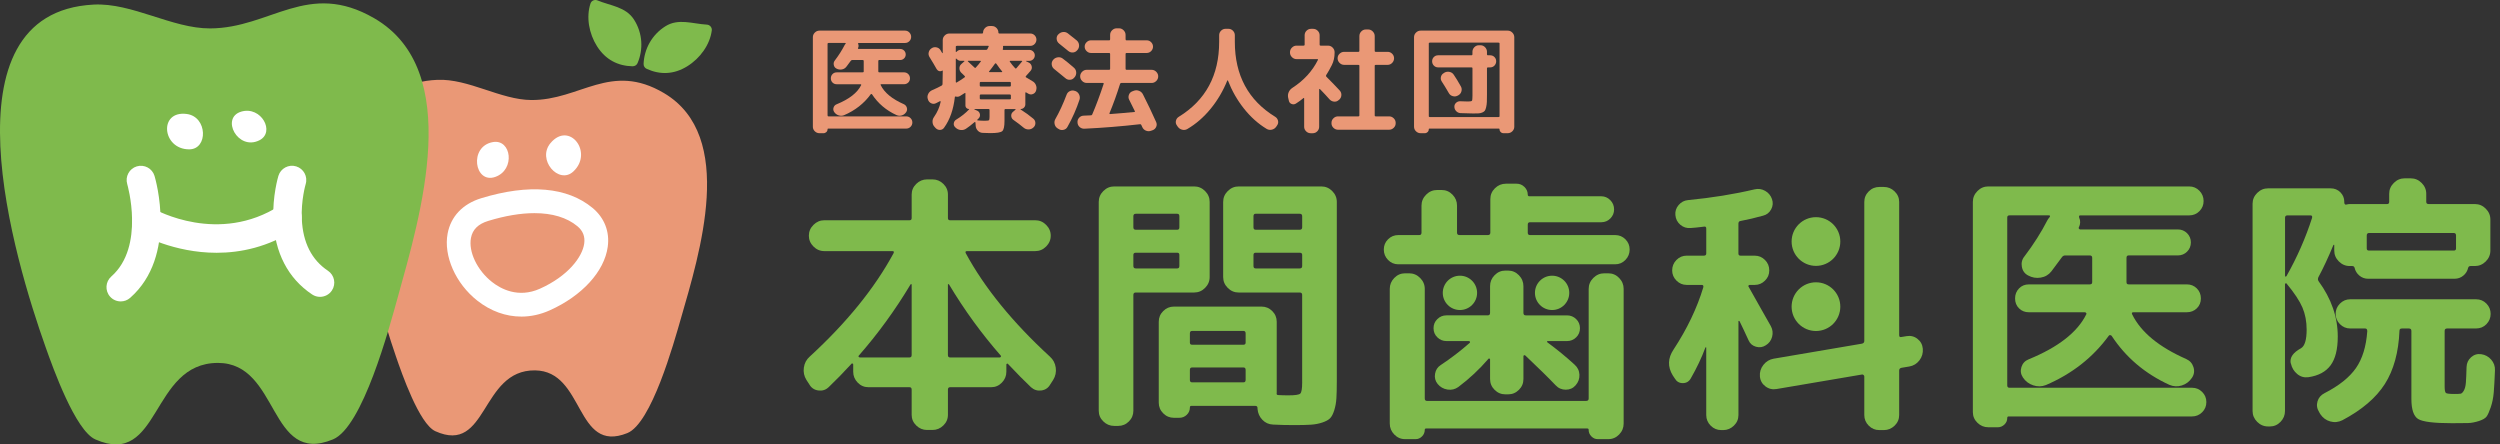 <svg width="405" height="72" viewBox="0 0 405 72" fill="none" xmlns="http://www.w3.org/2000/svg">
<rect x="0" y="0" width="405" height="72" fill="#333333" stroke="none"/>
<path d="M70.86 12.934C75.894 12.721 81.104 16.174 86.079 16.204C94.004 16.256 98.929 9.961 107.577 15.088C119.309 22.043 113.343 41.036 110.299 51.62C109.132 55.676 105.533 68.592 101.624 70.162C93.135 73.571 94.774 60.083 86.667 60.001C77.782 59.913 79.077 73.709 70.529 69.856C67.923 68.681 65.081 60.475 64.13 57.705C60.216 46.32 50.714 13.788 70.862 12.934H70.86Z" fill="#EA9876"/>
<path d="M15.163 0.744C21.39 0.418 27.879 4.625 34.037 4.604C43.848 4.571 49.862 -3.281 60.629 2.958C75.233 11.42 68.085 34.997 64.445 48.131C63.05 53.164 58.759 69.192 53.937 71.183C43.473 75.505 45.335 58.792 35.302 58.792C24.306 58.792 26.079 75.849 15.453 71.188C12.216 69.766 8.595 59.644 7.384 56.227C2.398 42.193 -9.759 2.049 15.163 0.744Z" fill="#7FBA4C"/>
<path d="M30.254 18.464C33.635 18.908 33.742 24.203 30.642 24.195C26.235 24.185 25.661 17.861 30.254 18.464Z" fill="white"/>
<path d="M39.075 18.085C42.311 17.12 44.65 21.414 42.019 22.728C38.52 24.477 35.707 19.088 39.075 18.085Z" fill="white"/>
<path d="M19.559 48.829C18.918 48.829 18.282 48.565 17.825 48.047C16.984 47.09 17.076 45.63 18.033 44.789C23.535 39.946 20.641 29.923 20.611 29.823C20.249 28.602 20.942 27.317 22.162 26.953C23.381 26.588 24.666 27.279 25.032 28.497C25.191 29.023 28.815 41.446 21.083 48.254C20.644 48.642 20.1 48.829 19.559 48.829Z" fill="white"/>
<path d="M51.842 48.09C51.403 48.09 50.957 47.965 50.565 47.703C46.659 45.102 44.486 40.905 44.279 35.567C44.13 31.729 45.063 28.617 45.102 28.487C45.474 27.268 46.764 26.581 47.982 26.953C49.2 27.325 49.888 28.61 49.518 29.828C49.508 29.867 48.751 32.437 48.895 35.508C49.069 39.297 50.493 42.108 53.124 43.86C54.186 44.568 54.474 46 53.766 47.062C53.322 47.728 52.588 48.09 51.842 48.09Z" fill="white"/>
<path d="M35.094 40.951C28.131 40.951 22.891 38.001 22.555 37.809C21.449 37.173 21.07 35.762 21.706 34.656C22.342 33.553 23.75 33.173 24.853 33.804C25.297 34.056 35.43 39.669 45.32 33.312C46.392 32.622 47.82 32.932 48.51 34.007C49.2 35.079 48.89 36.508 47.815 37.198C43.406 40.033 38.982 40.951 35.094 40.951Z" fill="white"/>
<path d="M89.177 23.187C86.928 25.873 90.524 29.957 92.868 27.794C96.197 24.724 92.237 19.537 89.177 23.187Z" fill="white"/>
<path d="M80.252 28.654C83.52 27.481 82.84 22.5 79.862 23.015C75.9 23.7 76.854 29.872 80.252 28.654Z" fill="white"/>
<path d="M84.453 51.286C81.958 51.286 79.493 50.412 77.318 48.698C73.809 45.93 71.835 41.467 72.514 37.84C73.035 35.059 74.969 33.025 77.959 32.111C85.677 29.749 91.914 30.295 95.995 33.686C97.918 35.285 98.793 37.522 98.454 39.984C97.906 43.981 94.299 47.929 89.042 50.283C87.541 50.956 85.99 51.289 84.453 51.289V51.286ZM86.579 34.53C84.358 34.53 81.835 34.949 79.085 35.79C77.464 36.285 76.551 37.188 76.295 38.55C75.874 40.792 77.305 43.791 79.701 45.676C81.083 46.767 83.93 48.357 87.469 46.769C92.012 44.735 94.346 41.631 94.643 39.458C94.799 38.314 94.438 37.393 93.535 36.644C91.842 35.238 89.465 34.53 86.577 34.53H86.579Z" fill="white"/>
<path d="M102.486 10.735C102.83 10.743 103.148 10.543 103.284 10.227C104.235 8.011 104.112 5.377 102.717 3.188C101.381 1.093 98.908 0.944 96.79 0.066C96.338 -0.121 95.813 0.1 95.661 0.564C94.936 2.752 95.405 5.428 96.723 7.503C98.116 9.689 100.124 10.692 102.486 10.738V10.735Z" fill="#7FBA4C"/>
<path d="M104.761 11.153C104.448 11.012 104.248 10.694 104.261 10.351C104.358 7.939 105.608 5.618 107.811 4.245C109.921 2.929 112.214 3.866 114.505 3.989C114.992 4.014 115.369 4.44 115.31 4.925C115.02 7.213 113.443 9.424 111.355 10.725C109.157 12.095 106.91 12.133 104.761 11.153Z" fill="#7FBA4C"/>
<path d="M132.748 21.578C132.461 21.578 132.212 21.476 132.002 21.271C131.789 21.066 131.684 20.819 131.684 20.532V6.026C131.684 5.738 131.789 5.492 132.002 5.279C132.212 5.069 132.461 4.961 132.748 4.961H146.616C146.89 4.961 147.124 5.061 147.316 5.261C147.508 5.461 147.606 5.697 147.606 5.972C147.606 6.246 147.508 6.48 147.316 6.672C147.124 6.864 146.89 6.962 146.616 6.962H139.093C139.019 6.962 138.993 7.011 139.019 7.111C139.119 7.334 139.111 7.56 139.001 7.783C138.975 7.808 138.975 7.839 139.001 7.875C139.027 7.914 139.057 7.931 139.093 7.931H145.831C146.08 7.931 146.29 8.019 146.465 8.193C146.639 8.368 146.726 8.578 146.726 8.827C146.726 9.076 146.639 9.289 146.465 9.46C146.29 9.632 146.08 9.722 145.831 9.722H142.433C142.333 9.722 142.284 9.778 142.284 9.891V11.572C142.284 11.672 142.333 11.72 142.433 11.72H146.447C146.721 11.72 146.952 11.813 147.136 12C147.324 12.187 147.416 12.418 147.416 12.69C147.416 12.962 147.324 13.19 147.136 13.372C146.949 13.552 146.718 13.644 146.447 13.644H142.769C142.656 13.644 142.625 13.693 142.676 13.793C143.274 15.014 144.518 16.04 146.411 16.874C146.659 16.987 146.824 17.174 146.906 17.433C146.988 17.695 146.952 17.936 146.803 18.162C146.629 18.423 146.395 18.6 146.103 18.693C145.81 18.785 145.521 18.77 145.236 18.646C143.556 17.874 142.23 16.748 141.261 15.268C141.235 15.242 141.204 15.227 141.168 15.222C141.13 15.217 141.099 15.225 141.076 15.25C139.981 16.756 138.532 17.895 136.726 18.667C136.439 18.78 136.146 18.785 135.849 18.685C135.551 18.585 135.313 18.405 135.138 18.144C134.99 17.921 134.954 17.679 135.036 17.425C135.118 17.172 135.282 16.992 135.531 16.894C137.572 16.061 138.896 15.027 139.506 13.796C139.532 13.77 139.532 13.739 139.506 13.703C139.481 13.665 139.45 13.647 139.414 13.647H135.551C135.277 13.647 135.051 13.557 134.869 13.375C134.69 13.195 134.597 12.967 134.597 12.693C134.597 12.418 134.687 12.19 134.869 12.002C135.049 11.815 135.277 11.723 135.551 11.723H139.752C139.865 11.723 139.922 11.674 139.922 11.574V9.894C139.922 9.781 139.865 9.725 139.752 9.725H138.055C137.955 9.725 137.875 9.773 137.811 9.873C137.662 10.086 137.426 10.402 137.1 10.825C136.913 11.061 136.667 11.205 136.364 11.254C136.059 11.305 135.769 11.254 135.498 11.105C135.262 10.982 135.118 10.781 135.069 10.507C135.02 10.232 135.082 9.991 135.256 9.778C135.88 8.958 136.408 8.124 136.844 7.277C136.844 7.265 136.893 7.195 136.993 7.072C137.042 6.998 137.018 6.959 136.918 6.959H134.213C134.113 6.959 134.064 7.008 134.064 7.108V18.682C134.064 18.795 134.113 18.852 134.213 18.852H146.811C147.085 18.852 147.319 18.949 147.511 19.142C147.703 19.334 147.801 19.567 147.801 19.842C147.801 20.116 147.703 20.35 147.511 20.542C147.319 20.735 147.085 20.832 146.811 20.832H134.156C134.095 20.832 134.064 20.87 134.064 20.945C134.064 21.119 134 21.268 133.869 21.394C133.738 21.517 133.587 21.581 133.412 21.581H132.758L132.748 21.578Z" fill="#EA9876"/>
<path d="M150.34 16.127L150.301 16.035C150.214 15.748 150.24 15.471 150.376 15.204C150.512 14.937 150.717 14.74 150.991 14.617C151.625 14.342 152.143 14.093 152.54 13.87C152.641 13.808 152.689 13.726 152.689 13.626C152.715 12.78 152.728 12.064 152.728 11.479C152.728 11.431 152.697 11.418 152.635 11.441C152.474 11.541 152.31 11.566 152.14 11.515C151.971 11.466 151.838 11.359 151.738 11.197C151.427 10.638 151.048 9.997 150.599 9.273C150.437 9.024 150.386 8.76 150.45 8.48C150.512 8.201 150.668 7.98 150.917 7.819C151.153 7.657 151.417 7.608 151.709 7.67C152.002 7.731 152.222 7.888 152.371 8.137C152.397 8.185 152.44 8.265 152.502 8.37C152.564 8.475 152.615 8.555 152.651 8.604C152.664 8.616 152.679 8.619 152.697 8.614C152.715 8.609 152.725 8.593 152.725 8.568V6.495C152.725 6.208 152.83 5.961 153.043 5.748C153.253 5.538 153.502 5.43 153.79 5.43H159.109C159.209 5.43 159.258 5.382 159.258 5.282C159.258 4.994 159.363 4.748 159.576 4.535C159.789 4.322 160.035 4.217 160.322 4.217H160.696C160.984 4.217 161.227 4.322 161.435 4.535C161.64 4.748 161.743 4.997 161.743 5.282C161.743 5.382 161.799 5.43 161.91 5.43H166.911C167.185 5.43 167.419 5.528 167.611 5.72C167.804 5.913 167.901 6.146 167.901 6.421C167.901 6.695 167.804 6.931 167.611 7.131C167.419 7.331 167.185 7.431 166.911 7.431H162.582C162.494 7.431 162.464 7.48 162.489 7.58C162.515 7.716 162.502 7.842 162.451 7.955C162.425 8.042 162.456 8.085 162.543 8.085H166.762C166.998 8.085 167.203 8.173 167.378 8.347C167.552 8.521 167.639 8.727 167.639 8.963C167.639 9.212 167.552 9.422 167.378 9.596C167.203 9.771 166.998 9.858 166.762 9.858H166.239C166.213 9.858 166.201 9.866 166.201 9.876C166.201 9.886 166.206 9.902 166.218 9.914L166.667 10.138C166.916 10.263 167.073 10.461 167.134 10.735C167.196 11.01 167.139 11.251 166.965 11.464C166.803 11.664 166.547 11.949 166.201 12.323C166.175 12.349 166.162 12.385 166.162 12.436C166.162 12.487 166.18 12.518 166.218 12.528C166.331 12.603 166.672 12.808 167.244 13.144C167.506 13.283 167.696 13.49 167.814 13.77C167.932 14.05 167.947 14.334 167.86 14.619L167.842 14.693C167.755 14.955 167.583 15.135 167.329 15.235C167.073 15.335 166.829 15.317 166.59 15.178C166.552 15.153 166.493 15.119 166.413 15.076C166.334 15.032 166.272 14.999 166.236 14.973C166.211 14.947 166.183 14.945 166.152 14.963C166.121 14.981 166.106 15.009 166.106 15.047V16.897C166.106 17.11 166.031 17.29 165.882 17.438C165.734 17.587 165.552 17.661 165.341 17.661C165.328 17.661 165.323 17.672 165.323 17.69C165.323 17.708 165.328 17.723 165.341 17.736C166.126 18.233 166.808 18.731 167.396 19.229C167.619 19.416 167.732 19.652 167.732 19.939C167.732 20.227 167.627 20.463 167.414 20.65L167.396 20.668C167.173 20.868 166.911 20.968 166.611 20.968C166.311 20.968 166.044 20.868 165.808 20.668C165.385 20.306 164.839 19.891 164.167 19.416C163.954 19.267 163.841 19.059 163.82 18.79C163.802 18.523 163.892 18.303 164.092 18.128L164.503 17.774C164.528 17.762 164.533 17.741 164.521 17.71C164.508 17.679 164.49 17.664 164.464 17.664H162.877C162.777 17.664 162.728 17.72 162.728 17.831V19.603C162.728 20.486 162.607 21.035 162.364 21.245C162.12 21.458 161.484 21.563 160.45 21.563C160.376 21.563 159.953 21.55 159.181 21.525C158.881 21.512 158.627 21.396 158.416 21.178C158.204 20.96 158.086 20.701 158.062 20.404L158.024 19.844C158.024 19.819 158.009 19.798 157.978 19.78C157.947 19.762 157.919 19.76 157.893 19.77C157.344 20.242 156.878 20.604 156.493 20.853C156.231 21.027 155.939 21.096 155.616 21.058C155.292 21.019 155.018 20.889 154.795 20.665L154.739 20.609C154.551 20.434 154.477 20.219 154.515 19.965C154.554 19.711 154.682 19.514 154.908 19.378C155.729 18.88 156.426 18.326 156.998 17.715C157.011 17.703 157.011 17.69 156.998 17.677C156.985 17.664 156.972 17.659 156.96 17.659C156.811 17.659 156.68 17.605 156.567 17.5C156.454 17.395 156.4 17.266 156.4 17.118V15.14C156.4 15.04 156.357 15.022 156.27 15.083C156.047 15.232 155.798 15.389 155.523 15.55C155.323 15.676 155.1 15.707 154.851 15.643C154.739 15.617 154.682 15.655 154.682 15.755C154.459 17.746 153.879 19.39 152.946 20.683C152.784 20.919 152.564 21.04 152.284 21.047C152.004 21.053 151.763 20.95 151.566 20.74L151.397 20.552C151.197 20.34 151.089 20.083 151.071 19.778C151.053 19.473 151.13 19.203 151.304 18.965C151.851 18.18 152.212 17.359 152.387 16.499C152.399 16.461 152.389 16.43 152.358 16.407C152.328 16.381 152.299 16.376 152.274 16.389C152.138 16.463 151.92 16.576 151.62 16.725C151.358 16.851 151.099 16.851 150.845 16.725C150.589 16.602 150.419 16.402 150.332 16.127H150.34ZM155.008 7.426C154.895 7.426 154.839 7.475 154.839 7.575V8.378C154.839 8.403 154.851 8.419 154.877 8.424C154.903 8.429 154.926 8.421 154.951 8.396C155.139 8.185 155.362 8.078 155.623 8.078H159.768C159.868 8.078 159.937 8.029 159.973 7.929L160.012 7.855C160.05 7.754 160.099 7.649 160.16 7.536C160.209 7.462 160.191 7.424 160.104 7.424H155.008V7.426ZM156.277 12.523C156.352 12.462 156.352 12.392 156.277 12.318C156.216 12.257 156.129 12.169 156.016 12.056C155.903 11.944 155.816 11.864 155.754 11.813C155.541 11.613 155.434 11.371 155.428 11.084C155.421 10.797 155.526 10.561 155.736 10.374L156.221 9.945C156.247 9.92 156.252 9.899 156.239 9.881C156.226 9.863 156.208 9.853 156.182 9.853H155.623C155.375 9.853 155.151 9.74 154.951 9.517C154.926 9.491 154.9 9.483 154.877 9.489C154.851 9.494 154.839 9.509 154.839 9.535V13.27C154.839 13.308 154.856 13.339 154.895 13.362C154.933 13.388 154.964 13.388 154.987 13.362C155.436 13.1 155.864 12.821 156.275 12.521L156.277 12.523ZM156.798 9.948C157.034 10.161 157.388 10.489 157.862 10.938C157.95 11.025 158.024 11.025 158.086 10.938C158.373 10.628 158.64 10.304 158.888 9.968C158.937 9.894 158.914 9.855 158.814 9.855H156.836C156.811 9.855 156.793 9.866 156.78 9.884C156.767 9.902 156.772 9.925 156.798 9.948ZM160.307 18.908V17.826C160.307 17.713 160.25 17.659 160.14 17.659H157.88C157.855 17.659 157.842 17.669 157.842 17.687C157.842 17.705 157.847 17.72 157.86 17.733L158.288 17.921C158.537 18.033 158.688 18.218 158.745 18.48C158.801 18.741 158.734 18.972 158.55 19.17L158.327 19.393C158.301 19.419 158.296 19.444 158.309 19.467C158.321 19.493 158.339 19.506 158.365 19.506C158.75 19.544 159.137 19.562 159.522 19.562C159.907 19.562 160.135 19.534 160.204 19.478C160.273 19.421 160.307 19.231 160.307 18.908ZM163.592 13.27H158.87C158.77 13.27 158.722 13.319 158.722 13.418V13.867C158.722 13.967 158.77 14.016 158.87 14.016H163.592C163.705 14.016 163.759 13.967 163.759 13.867V13.418C163.759 13.319 163.702 13.27 163.592 13.27ZM163.761 15.94V15.455C163.761 15.355 163.705 15.306 163.595 15.306H158.873C158.773 15.306 158.724 15.358 158.724 15.455V15.94C158.724 16.04 158.773 16.089 158.873 16.089H163.595C163.708 16.089 163.761 16.04 163.761 15.94ZM160.232 11.572C160.184 11.646 160.201 11.684 160.289 11.684H162.287C162.374 11.684 162.392 11.646 162.343 11.572C162.107 11.297 161.789 10.874 161.392 10.302C161.366 10.276 161.335 10.261 161.299 10.256C161.261 10.251 161.23 10.258 161.207 10.284C160.871 10.756 160.548 11.187 160.235 11.572H160.232ZM163.649 9.853C163.623 9.853 163.602 9.866 163.584 9.891C163.566 9.917 163.564 9.94 163.574 9.966C163.849 10.363 164.141 10.725 164.451 11.048C164.526 11.123 164.6 11.117 164.674 11.03C164.985 10.681 165.285 10.327 165.57 9.966C165.618 9.891 165.595 9.853 165.495 9.853H163.646H163.649Z" fill="#EA9876"/>
<path d="M170.774 11.179C170.55 11.005 170.42 10.771 170.381 10.479C170.343 10.186 170.42 9.927 170.604 9.704L170.622 9.686C170.809 9.463 171.051 9.33 171.351 9.286C171.651 9.242 171.917 9.306 172.153 9.481C172.677 9.866 173.284 10.366 173.982 10.974C174.205 11.174 174.328 11.418 174.346 11.71C174.364 12.002 174.282 12.267 174.095 12.503L174.038 12.559C173.864 12.782 173.633 12.905 173.349 12.923C173.061 12.941 172.813 12.859 172.602 12.672C172.341 12.449 171.73 11.951 170.774 11.179ZM174.133 14.727L174.208 14.745C174.495 14.858 174.7 15.05 174.823 15.325C174.946 15.599 174.967 15.873 174.88 16.145C174.382 17.664 173.728 19.139 172.92 20.57C172.782 20.819 172.569 20.976 172.276 21.037C171.984 21.099 171.72 21.05 171.484 20.889L171.297 20.776C171.061 20.614 170.912 20.391 170.848 20.104C170.786 19.816 170.822 19.549 170.961 19.301C171.62 18.144 172.23 16.825 172.789 15.342C172.889 15.068 173.069 14.873 173.331 14.755C173.592 14.637 173.859 14.627 174.133 14.727ZM171.576 7.054C171.353 6.88 171.222 6.649 171.184 6.364C171.145 6.079 171.222 5.823 171.407 5.6L171.445 5.582C171.646 5.359 171.889 5.228 172.184 5.189C172.477 5.151 172.741 5.22 172.977 5.394C173.687 5.941 174.172 6.328 174.433 6.551C174.657 6.751 174.782 6.998 174.808 7.29C174.834 7.583 174.751 7.847 174.564 8.083L174.508 8.139C174.321 8.362 174.087 8.486 173.808 8.504C173.528 8.521 173.277 8.439 173.051 8.252C172.392 7.706 171.899 7.306 171.576 7.057V7.054ZM186.565 11.31C186.852 11.31 187.101 11.415 187.311 11.628C187.524 11.841 187.629 12.09 187.629 12.374C187.629 12.659 187.524 12.911 187.311 13.121C187.098 13.334 186.852 13.439 186.565 13.439H181.656C181.556 13.439 181.489 13.488 181.451 13.588C180.927 15.268 180.356 16.856 179.732 18.349C179.707 18.436 179.737 18.48 179.825 18.48C181.181 18.38 182.487 18.267 183.744 18.144C183.856 18.144 183.887 18.095 183.836 17.995C183.736 17.785 183.431 17.166 182.92 16.145C182.795 15.896 182.784 15.635 182.882 15.36C182.982 15.086 183.161 14.901 183.423 14.801L183.667 14.709C183.941 14.596 184.223 14.596 184.516 14.709C184.808 14.822 185.023 15.014 185.159 15.289C185.919 16.782 186.626 18.269 187.288 19.75C187.411 20.011 187.419 20.275 187.306 20.542C187.193 20.809 187.001 20.994 186.726 21.094L186.465 21.186C186.19 21.286 185.916 21.278 185.644 21.168C185.37 21.055 185.172 20.863 185.047 20.588C185.034 20.55 185.008 20.496 184.972 20.419C184.936 20.342 184.911 20.288 184.898 20.252C184.849 20.152 184.78 20.109 184.693 20.122C181.643 20.47 178.637 20.712 175.677 20.85C175.38 20.863 175.121 20.773 174.903 20.581C174.685 20.388 174.569 20.142 174.557 19.842C174.531 19.555 174.616 19.303 174.808 19.085C175 18.867 175.241 18.752 175.526 18.739C175.788 18.726 176.19 18.708 176.739 18.682C176.839 18.682 176.908 18.634 176.944 18.534C177.555 17.115 178.17 15.466 178.794 13.585C178.819 13.485 178.786 13.437 178.701 13.437H176.052C175.765 13.437 175.516 13.331 175.305 13.118C175.093 12.908 174.987 12.659 174.987 12.372C174.987 12.085 175.093 11.836 175.305 11.625C175.516 11.415 175.765 11.307 176.052 11.307H179.691C179.791 11.307 179.84 11.259 179.84 11.159V8.732C179.84 8.632 179.791 8.583 179.691 8.583H176.742C176.467 8.583 176.229 8.48 176.024 8.275C175.818 8.07 175.716 7.831 175.716 7.557C175.716 7.282 175.818 7.044 176.024 6.839C176.229 6.633 176.467 6.531 176.742 6.531H179.691C179.791 6.531 179.84 6.474 179.84 6.362V5.651C179.84 5.364 179.945 5.115 180.158 4.905C180.371 4.694 180.617 4.586 180.904 4.586H181.279C181.566 4.586 181.812 4.692 182.025 4.905C182.236 5.117 182.343 5.366 182.343 5.651V6.362C182.343 6.474 182.392 6.531 182.492 6.531H185.76C186.047 6.531 186.288 6.633 186.488 6.839C186.688 7.044 186.788 7.285 186.788 7.557C186.788 7.829 186.688 8.07 186.488 8.275C186.288 8.48 186.047 8.583 185.76 8.583H182.492C182.392 8.583 182.343 8.632 182.343 8.732V11.159C182.343 11.259 182.392 11.307 182.492 11.307H186.562L186.565 11.31Z" fill="#EA9876"/>
<path d="M190.799 20.532L190.651 20.309C190.489 20.086 190.438 19.837 190.502 19.562C190.563 19.288 190.712 19.077 190.951 18.929C195.318 16.253 197.504 12.203 197.504 6.775V5.71C197.504 5.423 197.606 5.179 197.811 4.974C198.017 4.769 198.263 4.666 198.55 4.666H198.999C199.286 4.666 199.53 4.769 199.735 4.974C199.94 5.179 200.043 5.425 200.043 5.71V6.775C200.043 12.203 202.225 16.253 206.593 18.929C206.829 19.077 206.978 19.29 207.042 19.562C207.104 19.837 207.055 20.086 206.893 20.309L206.745 20.532C206.57 20.781 206.332 20.94 206.026 21.009C205.721 21.078 205.439 21.03 205.177 20.868C203.821 20.047 202.602 18.954 201.52 17.592C200.438 16.23 199.573 14.714 198.925 13.047C198.912 13.021 198.894 13.013 198.868 13.018C198.842 13.026 198.825 13.039 198.812 13.065C198.14 14.732 197.247 16.248 196.134 17.61C195.021 18.972 193.767 20.065 192.372 20.886C192.11 21.047 191.828 21.091 191.523 21.017C191.217 20.942 190.979 20.781 190.804 20.532H190.799Z" fill="#EA9876"/>
<path d="M215.757 10.546C215.457 11.143 215.155 11.684 214.842 12.169C214.793 12.269 214.798 12.349 214.86 12.413C215.719 13.272 216.439 14.019 217.024 14.652C217.224 14.865 217.317 15.117 217.304 15.409C217.291 15.702 217.173 15.948 216.95 16.148L216.875 16.204C216.663 16.404 216.414 16.492 216.129 16.466C215.842 16.44 215.601 16.322 215.401 16.112C214.929 15.576 214.406 15.017 213.834 14.432C213.808 14.406 213.78 14.401 213.749 14.414C213.718 14.427 213.703 14.445 213.703 14.47V20.537C213.703 20.824 213.6 21.068 213.395 21.276C213.19 21.484 212.944 21.584 212.656 21.584H212.338C212.051 21.584 211.802 21.481 211.592 21.276C211.382 21.071 211.274 20.824 211.274 20.537V15.945C211.274 15.858 211.236 15.84 211.161 15.889C210.776 16.212 210.364 16.512 209.93 16.784C209.707 16.92 209.474 16.941 209.23 16.841C208.986 16.741 208.84 16.561 208.791 16.299L208.678 15.815C208.617 15.504 208.648 15.207 208.771 14.927C208.894 14.647 209.089 14.419 209.35 14.245C211.218 13.036 212.597 11.53 213.495 9.727C213.544 9.627 213.513 9.578 213.403 9.578H210.043C209.756 9.578 209.507 9.473 209.297 9.26C209.084 9.05 208.979 8.801 208.979 8.514V8.457C208.979 8.17 209.084 7.921 209.297 7.711C209.507 7.498 209.756 7.393 210.043 7.393H211.182C211.295 7.393 211.351 7.344 211.351 7.244V5.713C211.351 5.425 211.454 5.182 211.659 4.976C211.864 4.771 212.11 4.669 212.397 4.669H212.715C213.003 4.669 213.251 4.771 213.462 4.976C213.672 5.182 213.78 5.428 213.78 5.713V7.244C213.78 7.344 213.829 7.393 213.929 7.393H215.142C215.429 7.393 215.678 7.498 215.888 7.711C216.098 7.924 216.206 8.17 216.206 8.457V8.514C216.206 9.273 216.057 9.95 215.757 10.548V10.546ZM225.034 18.852C225.321 18.852 225.568 18.954 225.78 19.16C225.991 19.365 226.098 19.611 226.098 19.898V19.973C226.098 20.26 225.993 20.504 225.78 20.709C225.568 20.914 225.319 21.017 225.034 21.017H216.765C216.478 21.017 216.229 20.914 216.019 20.709C215.806 20.504 215.701 20.257 215.701 19.973V19.898C215.701 19.611 215.806 19.367 216.019 19.16C216.229 18.954 216.478 18.852 216.765 18.852H220.051C220.164 18.852 220.22 18.795 220.22 18.682V10.656C220.22 10.556 220.164 10.507 220.051 10.507H217.755C217.468 10.507 217.219 10.402 217.009 10.189C216.796 9.979 216.691 9.73 216.691 9.442C216.691 9.155 216.796 8.911 217.009 8.706C217.219 8.501 217.468 8.398 217.755 8.398H220.051C220.164 8.398 220.22 8.342 220.22 8.229V5.838C220.22 5.551 220.323 5.302 220.528 5.092C220.733 4.881 220.979 4.774 221.264 4.774H221.638C221.926 4.774 222.174 4.879 222.385 5.092C222.595 5.305 222.703 5.554 222.703 5.838V8.229C222.703 8.342 222.759 8.398 222.872 8.398H224.796C225.083 8.398 225.326 8.501 225.532 8.706C225.737 8.911 225.839 9.158 225.839 9.442C225.839 9.727 225.737 9.979 225.532 10.189C225.326 10.402 225.08 10.507 224.796 10.507H222.872C222.759 10.507 222.703 10.558 222.703 10.656V18.682C222.703 18.795 222.759 18.852 222.872 18.852H225.037H225.034Z" fill="#EA9876"/>
<path d="M230.138 21.578C229.851 21.578 229.602 21.476 229.392 21.271C229.179 21.066 229.074 20.819 229.074 20.532V6.026C229.074 5.738 229.179 5.492 229.392 5.279C229.602 5.069 229.851 4.961 230.138 4.961H244.249C244.537 4.961 244.785 5.066 244.996 5.279C245.206 5.492 245.314 5.741 245.314 6.026V20.532C245.314 20.819 245.209 21.063 244.996 21.271C244.783 21.476 244.534 21.578 244.249 21.578H243.559C243.385 21.578 243.236 21.517 243.111 21.391C242.985 21.266 242.923 21.117 242.923 20.942C242.923 20.868 242.885 20.829 242.811 20.829H231.574C231.5 20.829 231.461 20.868 231.461 20.942C231.461 21.117 231.4 21.266 231.274 21.391C231.148 21.514 231 21.578 230.825 21.578H230.135H230.138ZM231.464 7.054V18.816C231.464 18.916 231.52 18.965 231.633 18.965H242.759C242.872 18.965 242.929 18.916 242.929 18.816V7.054C242.929 6.954 242.872 6.905 242.759 6.905H231.633C231.52 6.905 231.464 6.954 231.464 7.054ZM232.975 10.917C232.7 10.917 232.472 10.82 232.285 10.628C232.097 10.435 232.005 10.202 232.005 9.927C232.005 9.653 232.097 9.424 232.285 9.237C232.472 9.05 232.7 8.958 232.975 8.958H238.368C238.481 8.958 238.535 8.901 238.535 8.788V8.396C238.535 8.108 238.638 7.86 238.843 7.649C239.048 7.439 239.294 7.331 239.581 7.331H239.843C240.13 7.331 240.374 7.436 240.582 7.649C240.787 7.862 240.89 8.111 240.89 8.396V8.788C240.89 8.901 240.946 8.958 241.056 8.958H241.41C241.685 8.958 241.913 9.05 242.1 9.237C242.287 9.424 242.38 9.655 242.38 9.927C242.38 10.199 242.287 10.435 242.1 10.628C241.913 10.82 241.682 10.917 241.41 10.917H241.056C240.943 10.917 240.89 10.966 240.89 11.066V15.248C240.89 15.784 240.882 16.199 240.872 16.499C240.859 16.797 240.823 17.082 240.759 17.349C240.697 17.615 240.628 17.805 240.554 17.918C240.479 18.031 240.346 18.131 240.153 18.215C239.961 18.303 239.758 18.354 239.546 18.364C239.333 18.377 239.035 18.382 238.65 18.382C238.153 18.382 237.473 18.364 236.617 18.326C236.342 18.313 236.109 18.21 235.916 18.018C235.724 17.826 235.621 17.592 235.609 17.318C235.596 17.056 235.686 16.835 235.881 16.656C236.073 16.476 236.301 16.392 236.563 16.404C237.26 16.43 237.671 16.443 237.794 16.443C238.168 16.443 238.384 16.404 238.448 16.33C238.509 16.256 238.54 15.994 238.54 15.545V11.064C238.54 10.964 238.484 10.915 238.373 10.915H232.98L232.975 10.917ZM236.147 15.491C235.898 15.627 235.632 15.655 235.344 15.576C235.057 15.494 234.847 15.33 234.711 15.081C234.301 14.37 233.921 13.749 233.572 13.213C233.411 12.977 233.364 12.721 233.431 12.449C233.5 12.174 233.657 11.969 233.908 11.833L233.983 11.777C234.244 11.628 234.524 11.584 234.824 11.646C235.121 11.707 235.352 11.864 235.514 12.113C235.85 12.598 236.234 13.234 236.67 14.016C236.806 14.265 236.832 14.532 236.745 14.819C236.658 15.107 236.483 15.317 236.222 15.453L236.147 15.491Z" fill="#EA9876"/>
<path d="M150.186 69.654C149.514 69.654 148.929 69.412 148.434 68.93C147.937 68.448 147.688 67.871 147.688 67.199V63.123C147.688 62.858 147.57 62.727 147.337 62.727H140.676C140.004 62.727 139.427 62.479 138.945 61.981C138.462 61.483 138.221 60.901 138.221 60.229V59.046C138.221 58.987 138.185 58.936 138.111 58.892C138.037 58.849 137.985 58.856 137.957 58.916C136.641 60.347 135.4 61.619 134.233 62.73C133.766 63.169 133.21 63.343 132.569 63.256C131.925 63.169 131.443 62.848 131.122 62.291L130.64 61.547C130.26 60.934 130.122 60.27 130.224 59.552C130.327 58.836 130.64 58.243 131.166 57.777C137.154 52.282 141.684 46.702 144.751 41.031C144.867 40.797 144.81 40.679 144.577 40.679H133.533C132.861 40.679 132.276 40.43 131.781 39.935C131.284 39.438 131.035 38.855 131.035 38.181C131.035 37.506 131.284 36.924 131.781 36.429C132.279 35.934 132.861 35.682 133.533 35.682H147.339C147.572 35.682 147.69 35.567 147.69 35.331V31.516C147.69 30.844 147.939 30.267 148.437 29.785C148.934 29.302 149.517 29.061 150.189 29.061H151.066C151.738 29.061 152.322 29.302 152.817 29.785C153.315 30.267 153.564 30.844 153.564 31.516V35.331C153.564 35.564 153.679 35.682 153.915 35.682H167.721C168.393 35.682 168.978 35.931 169.473 36.429C169.971 36.926 170.22 37.511 170.22 38.181C170.22 38.85 169.971 39.438 169.473 39.935C168.976 40.433 168.391 40.679 167.721 40.679H156.677C156.413 40.679 156.341 40.797 156.459 41.031C159.499 46.641 164.041 52.223 170.089 57.777C170.614 58.243 170.927 58.836 171.03 59.552C171.133 60.267 170.994 60.932 170.614 61.547L170.132 62.291C169.812 62.848 169.335 63.169 168.709 63.256C168.08 63.343 167.519 63.169 167.021 62.73C165.97 61.737 164.728 60.48 163.295 58.959C163.266 58.9 163.215 58.887 163.141 58.916C163.066 58.944 163.03 58.99 163.03 59.046V60.229C163.03 60.901 162.789 61.486 162.307 61.981C161.825 62.479 161.248 62.727 160.576 62.727H153.915C153.682 62.727 153.564 62.858 153.564 63.123V67.199C153.564 67.871 153.315 68.448 152.817 68.93C152.32 69.412 151.735 69.654 151.066 69.654H150.186ZM147.337 57.907C147.57 57.907 147.688 57.777 147.688 57.512V46.115C147.688 46.056 147.665 46.028 147.621 46.028C147.578 46.028 147.539 46.043 147.511 46.071C145.028 50.222 142.222 54.078 139.096 57.643C139.037 57.761 139.096 57.848 139.27 57.907H147.337ZM153.561 46.115V57.512C153.561 57.777 153.677 57.907 153.913 57.907H161.976C162.035 57.907 162.087 57.871 162.13 57.797C162.174 57.725 162.181 57.674 162.153 57.643C159.027 54.078 156.221 50.222 153.738 46.071C153.71 46.043 153.672 46.028 153.628 46.028C153.584 46.028 153.561 46.059 153.561 46.115Z" fill="#7FBA4C"/>
<path d="M180.494 68.997C179.822 68.997 179.237 68.756 178.742 68.273C178.245 67.791 177.996 67.214 177.996 66.542V32.701C177.996 32.029 178.245 31.444 178.742 30.947C179.24 30.449 179.822 30.203 180.494 30.203H193.467C194.139 30.203 194.723 30.452 195.221 30.947C195.719 31.444 195.965 32.029 195.965 32.701V44.886C195.965 45.558 195.716 46.143 195.221 46.641C194.726 47.139 194.139 47.385 193.467 47.385H184C183.736 47.385 183.605 47.516 183.605 47.78V66.542C183.605 67.214 183.364 67.791 182.882 68.273C182.4 68.756 181.823 68.997 181.151 68.997H180.494ZM183.605 35.026V36.824C183.605 37.088 183.736 37.219 184 37.219H190.707C190.94 37.219 191.058 37.088 191.058 36.824V35.026C191.058 34.761 190.94 34.63 190.707 34.63H184C183.736 34.63 183.605 34.761 183.605 35.026ZM183.605 41.292V43.091C183.605 43.355 183.736 43.486 184 43.486H190.707C190.94 43.486 191.058 43.355 191.058 43.091V41.292C191.058 41.059 190.94 40.941 190.707 40.941H184C183.736 40.941 183.605 41.059 183.605 41.292ZM214.064 30.203C214.736 30.203 215.321 30.452 215.816 30.947C216.314 31.444 216.563 32.029 216.563 32.701V61.719C216.563 62.917 216.539 63.861 216.496 64.546C216.452 65.231 216.334 65.875 216.145 66.475C215.955 67.073 215.729 67.507 215.465 67.768C215.201 68.03 214.785 68.258 214.216 68.448C213.646 68.638 213.033 68.756 212.374 68.799C211.715 68.843 210.817 68.866 209.679 68.866C208.45 68.866 207.296 68.838 206.216 68.779C205.544 68.751 204.975 68.494 204.508 68.012C204.041 67.53 203.777 66.937 203.718 66.237V66.106C203.718 65.872 203.6 65.754 203.367 65.754H192.979C192.833 65.754 192.761 65.842 192.761 66.019C192.761 66.486 192.592 66.881 192.256 67.201C191.92 67.522 191.517 67.683 191.051 67.683H190.174C189.502 67.683 188.924 67.442 188.442 66.96C187.96 66.478 187.719 65.901 187.719 65.229V52.123C187.719 51.451 187.96 50.873 188.442 50.391C188.924 49.909 189.502 49.668 190.174 49.668H204.375C205.047 49.668 205.624 49.909 206.106 50.391C206.588 50.873 206.829 51.451 206.829 52.123V63.651C206.77 63.884 206.857 64.002 207.093 64.002C207.591 64.033 208.145 64.046 208.758 64.046C209.809 64.046 210.438 63.951 210.643 63.761C210.848 63.571 210.951 62.979 210.951 61.986V47.782C210.951 47.518 210.82 47.387 210.556 47.387H200.651C199.979 47.387 199.394 47.139 198.899 46.643C198.401 46.146 198.153 45.563 198.153 44.889V32.704C198.153 32.032 198.401 31.447 198.899 30.949C199.396 30.452 199.979 30.205 200.651 30.205H214.062L214.064 30.203ZM201.792 55.496V54.006C201.792 53.741 201.674 53.611 201.441 53.611H193.113C192.879 53.611 192.761 53.741 192.761 54.006V55.496C192.761 55.73 192.877 55.847 193.113 55.847H201.441C201.674 55.847 201.792 55.732 201.792 55.496ZM201.792 61.545V59.924C201.792 59.659 201.674 59.529 201.441 59.529H193.113C192.879 59.529 192.761 59.659 192.761 59.924V61.545C192.761 61.806 192.877 61.94 193.113 61.94H201.441C201.674 61.94 201.792 61.809 201.792 61.545ZM210.953 36.821V35.023C210.953 34.759 210.823 34.628 210.558 34.628H203.415C203.182 34.628 203.064 34.759 203.064 35.023V36.821C203.064 37.085 203.18 37.216 203.415 37.216H210.558C210.823 37.216 210.953 37.085 210.953 36.821ZM210.953 43.091V41.292C210.953 41.059 210.823 40.941 210.558 40.941H203.415C203.182 40.941 203.064 41.059 203.064 41.292V43.091C203.064 43.355 203.18 43.486 203.415 43.486H210.558C210.823 43.486 210.953 43.355 210.953 43.091Z" fill="#7FBA4C"/>
<path d="M322.098 69.215C321.426 69.215 320.841 68.974 320.346 68.492C319.849 68.009 319.603 67.432 319.603 66.76V32.701C319.603 32.029 319.851 31.444 320.346 30.947C320.841 30.449 321.426 30.203 322.098 30.203H354.661C355.302 30.203 355.851 30.436 356.305 30.903C356.756 31.37 356.984 31.927 356.984 32.568C356.984 33.209 356.759 33.758 356.305 34.212C355.851 34.666 355.304 34.892 354.661 34.892H336.997C336.823 34.892 336.764 35.01 336.823 35.243C337.056 35.769 337.041 36.295 336.779 36.821C336.72 36.88 336.72 36.952 336.779 37.039C336.838 37.126 336.91 37.17 336.997 37.17H352.819C353.404 37.17 353.899 37.375 354.309 37.783C354.717 38.194 354.922 38.689 354.922 39.273C354.922 39.858 354.717 40.356 354.309 40.764C353.902 41.172 353.404 41.377 352.819 41.377H344.843C344.609 41.377 344.491 41.508 344.491 41.772V45.717C344.491 45.951 344.607 46.069 344.843 46.069H354.266C354.907 46.069 355.448 46.287 355.887 46.725C356.325 47.164 356.543 47.705 356.543 48.347C356.543 48.988 356.325 49.524 355.887 49.947C355.448 50.371 354.907 50.584 354.266 50.584H345.633C345.368 50.584 345.297 50.702 345.415 50.935C346.818 53.8 349.739 56.209 354.181 58.169C354.766 58.433 355.153 58.869 355.343 59.485C355.533 60.098 355.453 60.668 355.102 61.196C354.691 61.809 354.145 62.227 353.458 62.445C352.77 62.663 352.091 62.627 351.419 62.335C347.474 60.524 344.363 57.879 342.083 54.401C342.024 54.342 341.952 54.306 341.865 54.29C341.778 54.275 341.703 54.298 341.647 54.357C339.075 57.895 335.671 60.568 331.437 62.379C330.765 62.643 330.077 62.656 329.377 62.422C328.677 62.189 328.12 61.766 327.713 61.15C327.361 60.624 327.282 60.062 327.471 59.462C327.661 58.864 328.049 58.446 328.633 58.213C333.424 56.255 336.535 53.829 337.969 50.935C338.028 50.876 338.028 50.804 337.969 50.717C337.91 50.63 337.838 50.586 337.751 50.586H328.679C328.036 50.586 327.502 50.373 327.079 49.95C326.656 49.527 326.443 48.993 326.443 48.349C326.443 47.705 326.653 47.167 327.079 46.728C327.502 46.289 328.036 46.071 328.679 46.071H338.541C338.803 46.071 338.936 45.956 338.936 45.72V41.775C338.936 41.51 338.805 41.38 338.541 41.38H334.553C334.319 41.38 334.13 41.498 333.983 41.731C333.632 42.229 333.078 42.973 332.319 43.965C331.88 44.522 331.303 44.858 330.588 44.974C329.872 45.092 329.192 44.974 328.549 44.622C327.992 44.33 327.656 43.863 327.541 43.219C327.423 42.578 327.569 42.005 327.979 41.51C329.441 39.581 330.683 37.624 331.703 35.636C331.703 35.608 331.819 35.446 332.055 35.154C332.17 34.979 332.114 34.889 331.88 34.889H325.525C325.291 34.889 325.173 35.008 325.173 35.241V62.42C325.173 62.684 325.289 62.815 325.525 62.815H355.107C355.748 62.815 356.297 63.04 356.751 63.495C357.205 63.949 357.431 64.495 357.431 65.139C357.431 65.783 357.205 66.329 356.751 66.783C356.297 67.235 355.751 67.463 355.107 67.463H325.391C325.245 67.463 325.173 67.55 325.173 67.727C325.173 68.135 325.02 68.486 324.714 68.779C324.407 69.071 324.05 69.218 323.64 69.218H322.106L322.098 69.215Z" fill="#7FBA4C"/>
<path d="M367.415 69.084C366.743 69.084 366.159 68.835 365.664 68.34C365.169 67.845 364.917 67.258 364.917 66.586V33.009C364.917 32.337 365.166 31.752 365.664 31.257C366.161 30.762 366.743 30.513 367.415 30.513H377.582C378.195 30.513 378.713 30.726 379.139 31.149C379.562 31.573 379.775 32.091 379.775 32.706V32.837C379.775 32.925 379.803 33.007 379.862 33.078C379.921 33.153 379.993 33.173 380.08 33.145C380.314 33.086 380.503 33.058 380.65 33.058H386.697C386.931 33.058 387.049 32.943 387.049 32.706V31.391C387.049 30.718 387.298 30.134 387.793 29.639C388.288 29.143 388.872 28.892 389.547 28.892H390.555C391.227 28.892 391.812 29.141 392.307 29.639C392.804 30.136 393.053 30.721 393.053 31.391V32.706C393.053 32.94 393.184 33.058 393.448 33.058H400.942C401.614 33.058 402.199 33.307 402.694 33.804C403.191 34.302 403.44 34.887 403.44 35.556V40.597C403.44 41.269 403.191 41.854 402.694 42.352C402.196 42.849 401.612 43.096 400.942 43.096H400.242C400.037 43.096 399.906 43.183 399.847 43.36C399.729 43.886 399.467 44.317 399.057 44.653C398.647 44.989 398.18 45.156 397.654 45.156H383.63C383.104 45.156 382.637 44.989 382.227 44.653C381.817 44.317 381.555 43.886 381.437 43.36C381.378 43.185 381.247 43.096 381.042 43.096H380.647C379.975 43.096 379.39 42.847 378.895 42.352C378.398 41.854 378.149 41.272 378.149 40.597V39.676C378.121 39.648 378.075 39.648 378.018 39.676C377.2 41.664 376.382 43.416 375.564 44.935C375.477 45.168 375.489 45.374 375.607 45.548C377.682 48.383 378.718 51.379 378.718 54.534C378.718 56.581 378.331 58.128 377.557 59.18C376.782 60.231 375.577 60.875 373.94 61.109C373.268 61.196 372.668 61.022 372.142 60.583C371.616 60.144 371.281 59.59 371.134 58.918L371.091 58.831C370.916 57.925 371.47 57.12 372.755 56.419C373.368 56.068 373.676 55.06 373.676 53.395C373.676 52.079 373.45 50.889 372.996 49.822C372.542 48.755 371.688 47.462 370.432 45.943C370.401 45.884 370.349 45.871 370.278 45.9C370.203 45.93 370.167 45.974 370.167 46.03V66.588C370.167 67.26 369.926 67.845 369.444 68.343C368.962 68.84 368.385 69.087 367.713 69.087H367.405L367.415 69.084ZM370.178 35.287V44.755C370.178 44.784 370.206 44.799 370.265 44.799C370.324 44.799 370.367 44.784 370.396 44.755C372.119 41.716 373.507 38.56 374.558 35.287C374.617 35.023 374.528 34.892 374.294 34.892H370.567C370.306 34.892 370.173 35.023 370.173 35.287H370.178ZM397.218 68.558C394.297 68.558 392.471 68.332 391.74 67.878C391.009 67.424 390.645 66.337 390.645 64.613V53.611C390.645 53.346 390.514 53.216 390.25 53.216H389.111C388.847 53.216 388.716 53.334 388.716 53.567C388.57 57.074 387.78 59.952 386.349 62.202C384.917 64.451 382.622 66.409 379.467 68.076C378.824 68.397 378.167 68.463 377.495 68.273C376.823 68.084 376.282 67.681 375.874 67.068L375.7 66.76C375.348 66.203 375.261 65.626 375.435 65.028C375.61 64.431 375.989 63.984 376.574 63.692C378.911 62.494 380.606 61.142 381.658 59.636C382.709 58.131 383.322 56.137 383.499 53.652C383.499 53.359 383.381 53.213 383.148 53.213H380.737C380.093 53.213 379.539 52.98 379.072 52.513C378.606 52.046 378.372 51.489 378.372 50.848C378.372 50.207 378.606 49.65 379.072 49.183C379.539 48.716 380.096 48.483 380.737 48.483H401.117C401.789 48.483 402.35 48.716 402.804 49.183C403.258 49.65 403.484 50.207 403.484 50.848C403.484 51.489 403.258 52.046 402.804 52.513C402.35 52.98 401.789 53.213 401.117 53.213H396.428C396.164 53.213 396.033 53.344 396.033 53.608V62.638C396.033 63.222 396.105 63.566 396.251 63.669C396.397 63.772 396.864 63.823 397.654 63.823C398.121 63.823 398.444 63.807 398.618 63.779C398.793 63.751 398.97 63.582 399.144 63.274C399.319 62.966 399.429 62.535 399.473 61.981C399.516 61.427 399.552 60.578 399.583 59.439C399.611 58.797 399.86 58.272 400.329 57.861C400.796 57.453 401.337 57.292 401.95 57.379C402.591 57.466 403.133 57.759 403.571 58.256C404.01 58.754 404.212 59.339 404.184 60.008C404.125 61.527 404.058 62.72 403.987 63.582C403.912 64.444 403.753 65.239 403.504 65.97C403.256 66.701 403.03 67.204 402.825 67.483C402.62 67.76 402.204 68.002 401.576 68.207C400.947 68.409 400.363 68.52 399.824 68.535C399.283 68.55 398.413 68.558 397.216 68.558H397.218ZM383.412 38.137V40.241C383.412 40.474 383.527 40.592 383.763 40.592H397.526C397.759 40.592 397.877 40.477 397.877 40.241V38.137C397.877 37.873 397.746 37.742 397.482 37.742H383.809C383.545 37.742 383.414 37.873 383.414 38.137H383.412Z" fill="#7FBA4C"/>
<path d="M271.328 61.327L270.98 60.806C270.138 59.416 270.182 58.023 271.11 56.633C273.314 53.269 274.922 49.909 275.935 46.546C275.991 46.284 275.907 46.154 275.673 46.154H273.239C272.601 46.154 272.052 45.923 271.587 45.458C271.123 44.994 270.892 44.445 270.892 43.806C270.892 43.167 271.123 42.575 271.587 42.111C272.052 41.646 272.601 41.416 273.239 41.416H276.022C276.284 41.416 276.414 41.3 276.414 41.067V37.024C276.414 36.762 276.284 36.662 276.022 36.718C275.124 36.834 274.414 36.908 273.893 36.937C273.255 36.996 272.698 36.821 272.218 36.416C271.741 36.011 271.472 35.49 271.413 34.851C271.354 34.243 271.528 33.699 271.934 33.22C272.339 32.742 272.847 32.473 273.455 32.417C277.338 32.04 280.931 31.46 284.234 30.677C284.842 30.534 285.414 30.613 285.95 30.916C286.486 31.221 286.856 31.663 287.058 32.242C287.261 32.822 287.217 33.381 286.927 33.917C286.638 34.453 286.202 34.795 285.624 34.938C284.378 35.287 283.147 35.577 281.929 35.808C281.726 35.836 281.623 35.982 281.623 36.244V41.069C281.623 41.303 281.739 41.418 281.972 41.418H284.275C284.911 41.418 285.463 41.651 285.927 42.113C286.391 42.578 286.622 43.142 286.622 43.809C286.622 44.476 286.391 44.997 285.927 45.461C285.463 45.925 284.911 46.156 284.275 46.156H283.45C283.362 46.156 283.298 46.192 283.255 46.264C283.211 46.336 283.219 46.402 283.278 46.459C283.77 47.328 284.452 48.539 285.322 50.089C286.191 51.641 286.712 52.559 286.886 52.849C287.176 53.4 287.24 53.972 287.081 54.565C286.922 55.16 286.581 55.617 286.06 55.935C285.568 56.255 285.04 56.332 284.473 56.173C283.909 56.014 283.509 55.673 283.278 55.152C282.639 53.762 282.147 52.718 281.8 52.023C281.772 51.995 281.736 51.979 281.693 51.979C281.649 51.979 281.629 51.995 281.629 52.023V67.24C281.629 67.907 281.382 68.479 280.89 68.956C280.397 69.433 279.818 69.674 279.151 69.674H278.846C278.179 69.674 277.607 69.436 277.13 68.956C276.653 68.479 276.412 67.904 276.412 67.24V56.284C276.384 56.255 276.34 56.255 276.281 56.284C275.673 57.936 274.875 59.616 273.891 61.327C273.601 61.819 273.172 62.066 272.608 62.066C272.044 62.066 271.616 61.819 271.326 61.327H271.328ZM308.843 54.457C309.51 54.342 310.105 54.485 310.626 54.891C311.147 55.296 311.436 55.832 311.495 56.499C311.552 57.194 311.372 57.818 310.952 58.369C310.531 58.921 309.987 59.254 309.321 59.37L308.015 59.588C307.784 59.647 307.666 59.79 307.666 60.024V67.24C307.666 67.907 307.42 68.479 306.928 68.956C306.435 69.433 305.855 69.674 305.189 69.674H304.45C303.783 69.674 303.211 69.436 302.734 68.956C302.257 68.479 302.016 67.904 302.016 67.24V60.978C302.016 60.891 301.972 60.811 301.885 60.739C301.798 60.668 301.711 60.645 301.624 60.675L287.799 63.023C287.133 63.138 286.532 62.994 285.996 62.589C285.46 62.184 285.163 61.648 285.106 60.98C285.047 60.285 285.237 59.662 285.671 59.111C286.104 58.562 286.656 58.228 287.322 58.11L301.624 55.676C301.885 55.619 302.016 55.473 302.016 55.242V32.722C302.016 32.055 302.255 31.483 302.734 31.006C303.211 30.529 303.783 30.288 304.45 30.288H305.189C305.855 30.288 306.435 30.526 306.928 31.006C307.42 31.483 307.666 32.057 307.666 32.722V54.288C307.666 54.55 307.782 54.65 308.015 54.593L308.841 54.462L308.843 54.457Z" fill="#7FBA4C"/>
<path d="M294.186 43.073C296.364 43.073 298.13 41.306 298.13 39.127C298.13 36.948 296.364 35.182 294.186 35.182C292.007 35.182 290.241 36.948 290.241 39.127C290.241 41.306 292.007 43.073 294.186 43.073Z" fill="#7FBA4C"/>
<path d="M294.186 53.623C296.364 53.623 298.13 51.857 298.13 49.678C298.13 47.499 296.364 45.733 294.186 45.733C292.007 45.733 290.241 47.499 290.241 49.678C290.241 51.857 292.007 53.623 294.186 53.623Z" fill="#7FBA4C"/>
<path d="M226.522 42.816C225.873 42.816 225.319 42.58 224.862 42.108C224.403 41.636 224.177 41.074 224.177 40.425C224.177 39.776 224.406 39.222 224.862 38.766C225.319 38.309 225.873 38.081 226.522 38.081H229.93C230.166 38.081 230.284 37.947 230.284 37.683V33.302C230.284 32.624 230.535 32.034 231.036 31.532C231.536 31.031 232.128 30.78 232.805 30.78H233.557C234.234 30.78 234.819 31.031 235.306 31.532C235.793 32.034 236.037 32.624 236.037 33.302V37.683C236.037 37.95 236.17 38.081 236.434 38.081H241.038C241.305 38.081 241.436 37.947 241.436 37.683V32.24C241.436 31.562 241.687 30.978 242.187 30.49C242.687 30.003 243.277 29.759 243.957 29.759H245.683C246.183 29.759 246.612 29.936 246.965 30.29C247.319 30.644 247.496 31.057 247.496 31.529C247.496 31.706 247.586 31.796 247.763 31.796H259.402C259.961 31.796 260.449 32.004 260.861 32.417C261.274 32.83 261.482 33.332 261.482 33.922C261.482 34.512 261.282 34.969 260.885 35.382C260.487 35.795 259.992 36.003 259.402 36.003H247.85C247.614 36.003 247.496 36.136 247.496 36.401V37.683C247.496 37.95 247.614 38.081 247.85 38.081H261.659C262.308 38.081 262.862 38.309 263.319 38.766C263.775 39.225 264.003 39.776 264.003 40.425C264.003 41.074 263.775 41.636 263.319 42.108C262.859 42.58 262.308 42.816 261.659 42.816H226.519H226.522ZM228.291 44.276C228.968 44.276 229.561 44.527 230.061 45.027C230.561 45.53 230.812 46.12 230.812 46.797V64.549C230.812 64.816 230.93 64.946 231.166 64.946H256.968C257.235 64.946 257.366 64.813 257.366 64.549V46.797C257.366 46.12 257.617 45.528 258.117 45.027C258.617 44.527 259.207 44.276 259.887 44.276H260.551C261.228 44.276 261.813 44.527 262.3 45.027C262.788 45.53 263.031 46.12 263.031 46.797V68.62C263.031 69.3 262.788 69.89 262.3 70.39C261.813 70.89 261.231 71.141 260.551 71.141H258.825C258.44 71.141 258.102 70.993 257.807 70.698C257.512 70.403 257.363 70.049 257.363 69.636C257.363 69.487 257.289 69.415 257.143 69.415H231.031C230.882 69.415 230.81 69.489 230.81 69.636C230.81 70.049 230.661 70.403 230.366 70.698C230.071 70.993 229.73 71.141 229.348 71.141H227.622C226.942 71.141 226.36 70.89 225.873 70.39C225.385 69.887 225.142 69.297 225.142 68.62V46.797C225.142 46.12 225.385 45.528 225.873 45.027C226.36 44.527 226.942 44.276 227.622 44.276H228.291ZM240.992 51.092C241.259 51.092 241.39 50.958 241.39 50.694V46.356C241.39 45.676 241.633 45.086 242.121 44.586C242.608 44.086 243.19 43.834 243.87 43.834H244.314C244.993 43.834 245.575 44.086 246.063 44.586C246.55 45.089 246.794 45.679 246.794 46.356V50.694C246.794 50.961 246.927 51.092 247.191 51.092H253.875C254.434 51.092 254.921 51.292 255.334 51.689C255.747 52.087 255.955 52.582 255.955 53.172C255.955 53.762 255.747 54.257 255.334 54.655C254.921 55.052 254.434 55.252 253.875 55.252H250.733C250.674 55.252 250.638 55.275 250.623 55.319C250.607 55.363 250.631 55.414 250.69 55.473C252.223 56.594 253.683 57.789 255.07 59.059C255.57 59.503 255.837 60.049 255.868 60.696C255.896 61.345 255.691 61.919 255.247 62.422C254.834 62.894 254.303 63.13 253.654 63.13C253.006 63.13 252.459 62.894 252.018 62.422C250.838 61.183 249.199 59.575 247.107 57.597C247.048 57.538 246.981 57.523 246.907 57.553C246.832 57.584 246.796 57.628 246.796 57.687V61.404C246.796 62.084 246.553 62.666 246.065 63.153C245.578 63.641 244.996 63.884 244.316 63.884H243.872C243.193 63.884 242.611 63.641 242.123 63.153C241.636 62.666 241.392 62.084 241.392 61.404V58.218C241.392 58.159 241.354 58.115 241.282 58.084C241.208 58.056 241.156 58.069 241.128 58.128C239.653 59.839 238.03 61.36 236.26 62.686C235.729 63.071 235.139 63.21 234.49 63.107C233.842 63.005 233.311 62.702 232.898 62.199C232.513 61.727 232.374 61.181 232.477 60.562C232.58 59.942 232.882 59.47 233.385 59.146C235.037 58.056 236.617 56.845 238.12 55.517C238.179 55.399 238.135 55.311 237.986 55.25H234.313C233.752 55.25 233.267 55.05 232.854 54.652C232.441 54.255 232.233 53.759 232.233 53.169C232.233 52.579 232.439 52.084 232.854 51.687C233.267 51.289 233.754 51.089 234.313 51.089H240.997L240.992 51.092Z" fill="#7FBA4C"/>
<path d="M251.441 50.224C252.977 50.224 254.221 48.98 254.221 47.444C254.221 45.908 252.977 44.663 251.441 44.663C249.906 44.663 248.661 45.908 248.661 47.444C248.661 48.98 249.906 50.224 251.441 50.224Z" fill="#7FBA4C"/>
<path d="M236.509 50.224C238.044 50.224 239.289 48.98 239.289 47.444C239.289 45.908 238.044 44.663 236.509 44.663C234.973 44.663 233.729 45.908 233.729 47.444C233.729 48.98 234.973 50.224 236.509 50.224Z" fill="#7FBA4C"/>
</svg>
